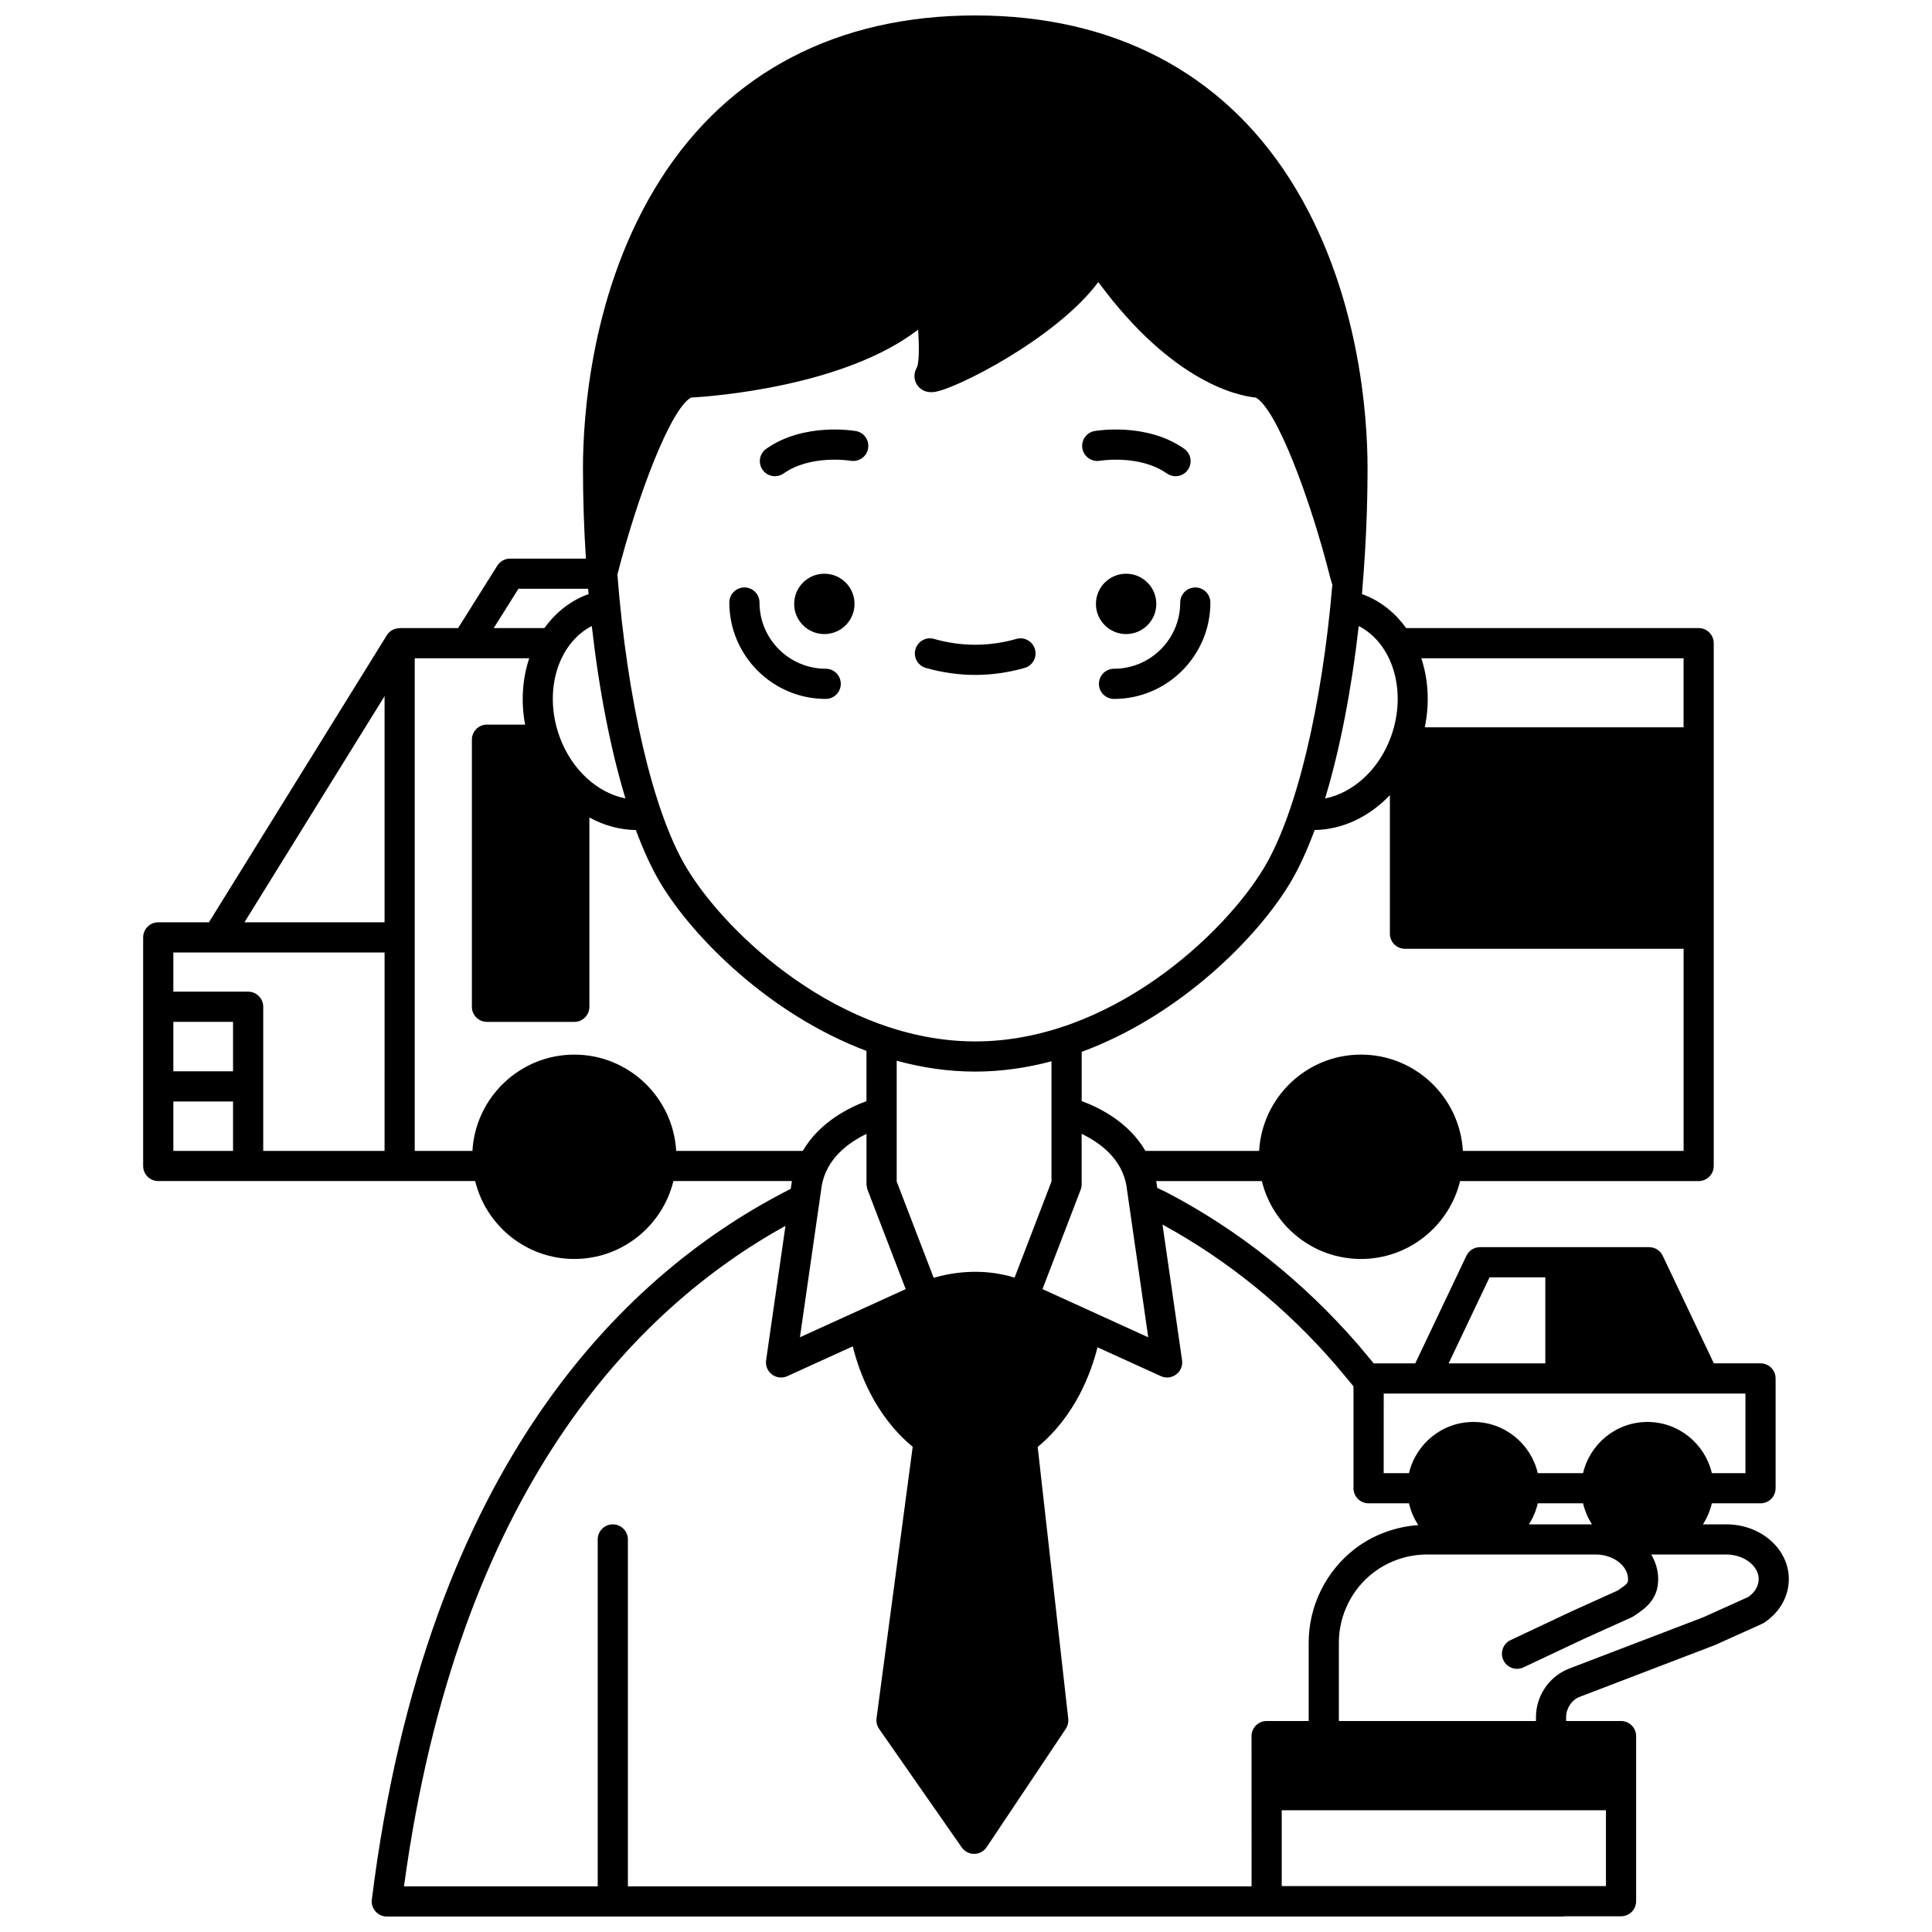 <?xml version="1.0" encoding="UTF-8"?>
<!-- Uploaded to: ICON Repo, www.svgrepo.com, Generator: ICON Repo Mixer Tools -->
<svg width="800px" height="800px" version="1.1" viewBox="144 144 512 512" xmlns="http://www.w3.org/2000/svg">
 <defs>
  <clipPath id="a">
   <path d="m181 148.09h438v503.81h-438z"/>
  </clipPath>
 </defs>
 <path d="m450.43 304.04c0 4.418-3.582 7.996-7.996 7.996-4.418 0-8-3.578-8-7.996 0-4.418 3.582-7.996 8-7.996 4.414 0 7.996 3.578 7.996 7.996"/>
 <path d="m435.46 266.11c0.109-0.02 10.547-1.727 17.766 3.363 0.699 0.492 1.504 0.73 2.301 0.73 1.254 0 2.496-0.586 3.269-1.695 1.273-1.805 0.84-4.297-0.965-5.574-9.969-7.035-23.195-4.797-23.75-4.703-2.172 0.383-3.613 2.445-3.242 4.617 0.383 2.18 2.488 3.621 4.621 3.262z"/>
 <path d="m370.46 304.04c0 4.418-3.582 7.996-8 7.996-4.414 0-7.996-3.578-7.996-7.996 0-4.418 3.582-7.996 7.996-7.996 4.418 0 8 3.578 8 7.996"/>
 <path d="m349.37 270.2c0.797 0 1.598-0.238 2.301-0.73 7.172-5.059 17.52-3.402 17.762-3.363 2.199 0.359 4.242-1.074 4.621-3.246 0.387-2.176-1.066-4.25-3.242-4.629-0.559-0.094-13.777-2.328-23.75 4.703-1.805 1.273-2.238 3.766-0.965 5.574 0.777 1.105 2.019 1.691 3.273 1.691z"/>
 <g clip-path="url(#a)">
  <path d="m601.5 547.97h-6.215c1.098-1.68 1.898-3.562 2.371-5.574h12.898c2.211 0 4-1.789 4-4v-29.094c0-2.211-1.789-4-4-4h-12.367l-13.551-28.516c-0.664-1.395-2.07-2.277-3.609-2.277l-44.805 0.004c-1.543 0-2.945 0.887-3.609 2.277l-13.551 28.516h-11.023l-3.914-4.703c-14.746-17.012-31.914-30.691-51.172-40.723l-2.266-1.074-0.246-1.629c-0.012-0.062-0.027-0.117-0.035-0.18h27.996c2.898 11.832 13.562 20.645 26.27 20.645 12.711 0 23.375-8.816 26.273-20.645h63.211c2.211 0 4-1.789 4-4v-138.55c0-2.211-1.789-4-4-4h-77.516c-2.773-3.879-6.473-6.941-10.957-8.73-0.238-0.098-0.504-0.168-0.75-0.258 0.066-0.785 0.121-1.582 0.184-2.367 0.004-0.023 0.004-0.051 0.004-0.074 0.832-10.086 1.293-20.492 1.293-30.977 0-13.328-2.012-47.465-20.621-76.621-18.094-28.348-46.91-43.328-83.34-43.328-36.434 0-65.246 14.98-83.34 43.332-18.609 29.156-20.621 63.297-20.621 76.621 0 8.078 0.273 16.109 0.777 23.992h-20.09c-1.375 0-2.656 0.707-3.387 1.871l-10.395 16.543h-15.484v0.027c-1.363 0-2.66 0.668-3.398 1.867l-47.148 76.078h-13.43c-2.211 0-4 1.789-4 4v60.57c0 2.211 1.789 4 4 4h83.984c2.898 11.832 13.562 20.645 26.273 20.645 12.707 0 23.371-8.816 26.27-20.645h31.414c-0.012 0.078-0.035 0.156-0.051 0.238l-0.266 1.82c-42.715 21.625-96.465 71.844-111.02 188.35-0.145 1.137 0.211 2.281 0.969 3.144 0.758 0.859 1.852 1.352 3 1.352h311.88c0.117 0 0.215-0.055 0.328-0.066h14.871c2.211 0 4-1.789 4-4v-43.742c0-2.211-1.789-4-4-4h-14.551v-0.988c0-2.371 1.41-4.5 3.469-5.371l36.023-13.793 12.441-5.609c0.199-0.09 0.395-0.195 0.578-0.32 4.133-2.758 6.504-6.965 6.504-11.539 0.012-7.996-7.418-14.504-16.555-14.504zm-52.34 0c1.098-1.68 1.898-3.562 2.371-5.574h11.996c0.473 2.012 1.273 3.891 2.371 5.574zm-10.418-65.461h14.781v22.801h-25.617zm-28.051 30.797h95.867v21.098h-8.902c-1.82-7.762-8.762-13.57-17.066-13.57-8.305 0-15.246 5.809-17.066 13.57h-11.996c-1.82-7.762-8.762-13.57-17.066-13.57-8.305 0-15.246 5.809-17.066 13.57h-6.707l0.008-21.098zm-148.95-54.871c1.199-7.5 7.363-11.777 11.891-13.938v13.625h0.055c0.023 0.402 0.07 0.805 0.219 1.18l10.113 26.328-28.031 12.762zm-69.402-119.07c-4.426-12.031-0.57-24.785 8.492-29.465 1.93 17.078 5.004 32.773 8.914 45.691-7.356-1.438-14.219-7.555-17.406-16.227zm15.277-43.098c5.269-20.656 14.004-43.793 19.484-46.895 5.863-0.336 40.625-2.934 60.211-18.008 0.328 4.84 0.234 8.867-0.328 10.008-0.863 1.488-0.855 3.191 0.016 4.562 0.418 0.672 1.648 2.203 4.34 1.977 5.5-0.473 32.676-14.289 43.723-29.164 19.809 26.895 37.422 30.211 41.738 30.617 5.551 3.086 14.449 26.785 19.75 47.816l0.535 1.801c-2.719 31.883-9.406 60.492-18.09 74.969-10.676 17.801-40.902 46.039-76.539 46.039s-65.863-28.242-76.543-46.043c-8.93-14.883-15.734-44.711-18.297-77.68zm105.26 186.32c-8.738-2.703-16.812-1.309-21.445 0.043l-9.797-25.512v-32.012c6.672 1.824 13.641 2.879 20.82 2.879 6.961 0 13.715-1.012 20.199-2.731v31.867zm7.394 3.039 10.113-26.328c0.176-0.457 0.266-0.941 0.266-1.43v-13.383c4.523 2.16 10.695 6.418 11.887 13.891l5.762 40.02zm111.41-36.629c-0.816-14.199-12.594-25.516-27-25.516-14.402 0-26.18 11.312-26.996 25.516h-30.137c-4.469-7.734-12.484-11.586-16.891-13.195v-13.051c26.039-9.582 46.559-30.281 55.203-44.688 2.336-3.894 4.523-8.648 6.539-14.098 7.375-0.109 14.469-3.496 19.934-9.246v36.719c0 2.211 1.789 4 4 4h73.84v53.559zm58.484-130.55v18.297h-68.578c1.324-6.363 0.926-12.703-0.926-18.297zm-77.594 20.922c-3.188 8.672-10.047 14.785-17.406 16.227 3.906-12.918 6.977-28.613 8.914-45.695 9.062 4.676 12.918 17.43 8.492 29.469zm-231.18-39.332h18.473c0.039 0.477 0.066 0.961 0.113 1.434-0.242 0.09-0.508 0.16-0.742 0.25-4.481 1.785-8.184 4.852-10.965 8.73h-13.422zm-35.477 28.457v59.934h-37.141zm-40.152 99.41h-15.824v-13.098h15.824zm-15.824 8h15.824v13.098h-15.824zm55.977 13.098h-32.156v-38.199c0-2.211-1.789-4-4-4l-19.82 0.004v-10.379h55.98zm77.281 0c-0.816-14.199-12.594-25.516-26.996-25.516-14.402 0-26.184 11.312-27 25.516h-15.289v-130.55h30.336c-1.785 5.383-2.238 11.457-1.09 17.578h-10.102c-2.211 0-4 1.789-4 4v70.781c0 2.211 1.789 4 4 4h23.141c2.211 0 4-1.789 4-4v-50.168c3.836 2.106 8.027 3.266 12.32 3.332 2.016 5.445 4.203 10.203 6.539 14.098 8.574 14.289 28.836 34.75 54.57 44.43v13.312c-4.402 1.605-12.395 5.461-16.871 13.191zm28.965 19.855-5.133 35.633c-0.207 1.449 0.391 2.894 1.562 3.766 0.703 0.531 1.547 0.801 2.398 0.801 0.562 0 1.129-0.117 1.656-0.359l17.348-7.902c1.66 6.758 5.816 18.277 15.883 26.625l-9.582 71.945c-0.133 0.988 0.113 1.996 0.684 2.816l21.895 31.406c0.75 1.07 1.973 1.711 3.277 1.711h0.039c1.32-0.012 2.551-0.68 3.281-1.773l20.98-31.375c0.527-0.785 0.754-1.73 0.652-2.668l-8.102-72.027c9.969-8.254 14.152-19.613 15.855-26.41l16.793 7.648c0.527 0.242 1.09 0.359 1.656 0.359 0.852 0 1.695-0.27 2.398-0.801 1.172-0.875 1.766-2.32 1.562-3.766l-5.184-35.965c17.137 9.363 32.613 21.875 45.941 37.258l4.672 5.606v27.012c0 2.211 1.789 4 4 4h10.703c0.488 2.082 1.316 4.035 2.473 5.762-6.016 0.449-11.871 2.547-16.688 6.207-7.742 5.894-12.363 15.215-12.363 24.938v20.789h-11.145c-2.211 0-4 1.789-4 4l0.008 39.816h-165.28v-91.938c0-2.211-1.789-4-4-4-2.211 0-4 1.789-4 4l0.004 91.938h-51.34c14.273-105.08 61.367-153.03 101.09-175.05zm131.51 174.98v-20.098h85.922v20.098zm123.69-76.648-11.898 5.375-35.93 13.75c-5.152 2.176-8.484 7.191-8.484 12.789v0.988h-11.059l-41.176-0.004v-20.789c0-7.246 3.441-14.191 9.207-18.578 4.039-3.074 9.055-4.762 14.125-4.762h44.727c4.644 0 8.574 2.981 8.574 6.504 0 0.98 0 1.211-2.684 3.016l-12.199 5.508-16.242 7.656c-1.996 0.941-2.852 3.324-1.91 5.32 0.68 1.445 2.121 2.293 3.617 2.293 0.57 0 1.152-0.121 1.703-0.383l16.18-7.629 12.438-5.613c0.199-0.09 0.395-0.195 0.574-0.316 3.055-2.039 6.512-4.348 6.512-9.848 0-2.352-0.703-4.539-1.84-6.504h19.895c4.644 0 8.574 2.981 8.574 6.504 0.004 1.777-0.98 3.484-2.703 4.723z"/>
 </g>
 <path d="m362.82 329.22c2.211 0 4-1.789 4-4s-1.789-4-4-4c-9.672 0-17.543-7.867-17.543-17.543 0-2.211-1.789-4-4-4-2.211 0-4 1.789-4 4 0.008 14.086 11.461 25.543 25.543 25.543z"/>
 <path d="m456.77 303.68c0 9.672-7.867 17.543-17.543 17.543-2.211 0-4 1.789-4 4 0 2.211 1.789 4 4 4 14.078 0 25.539-11.457 25.539-25.539 0-2.211-1.789-4-4-4-2.207-0.004-3.996 1.785-3.996 3.996z"/>
 <path d="m389.36 321.01c4.336 1.23 8.738 1.852 13.082 1.852 4.348 0 8.75-0.621 13.082-1.852 2.125-0.602 3.359-2.812 2.754-4.934-0.602-2.129-2.828-3.375-4.934-2.754-7.25 2.055-14.566 2.055-21.812 0-2.106-0.621-4.34 0.629-4.934 2.754-0.598 2.125 0.641 4.336 2.762 4.934z"/>
</svg>